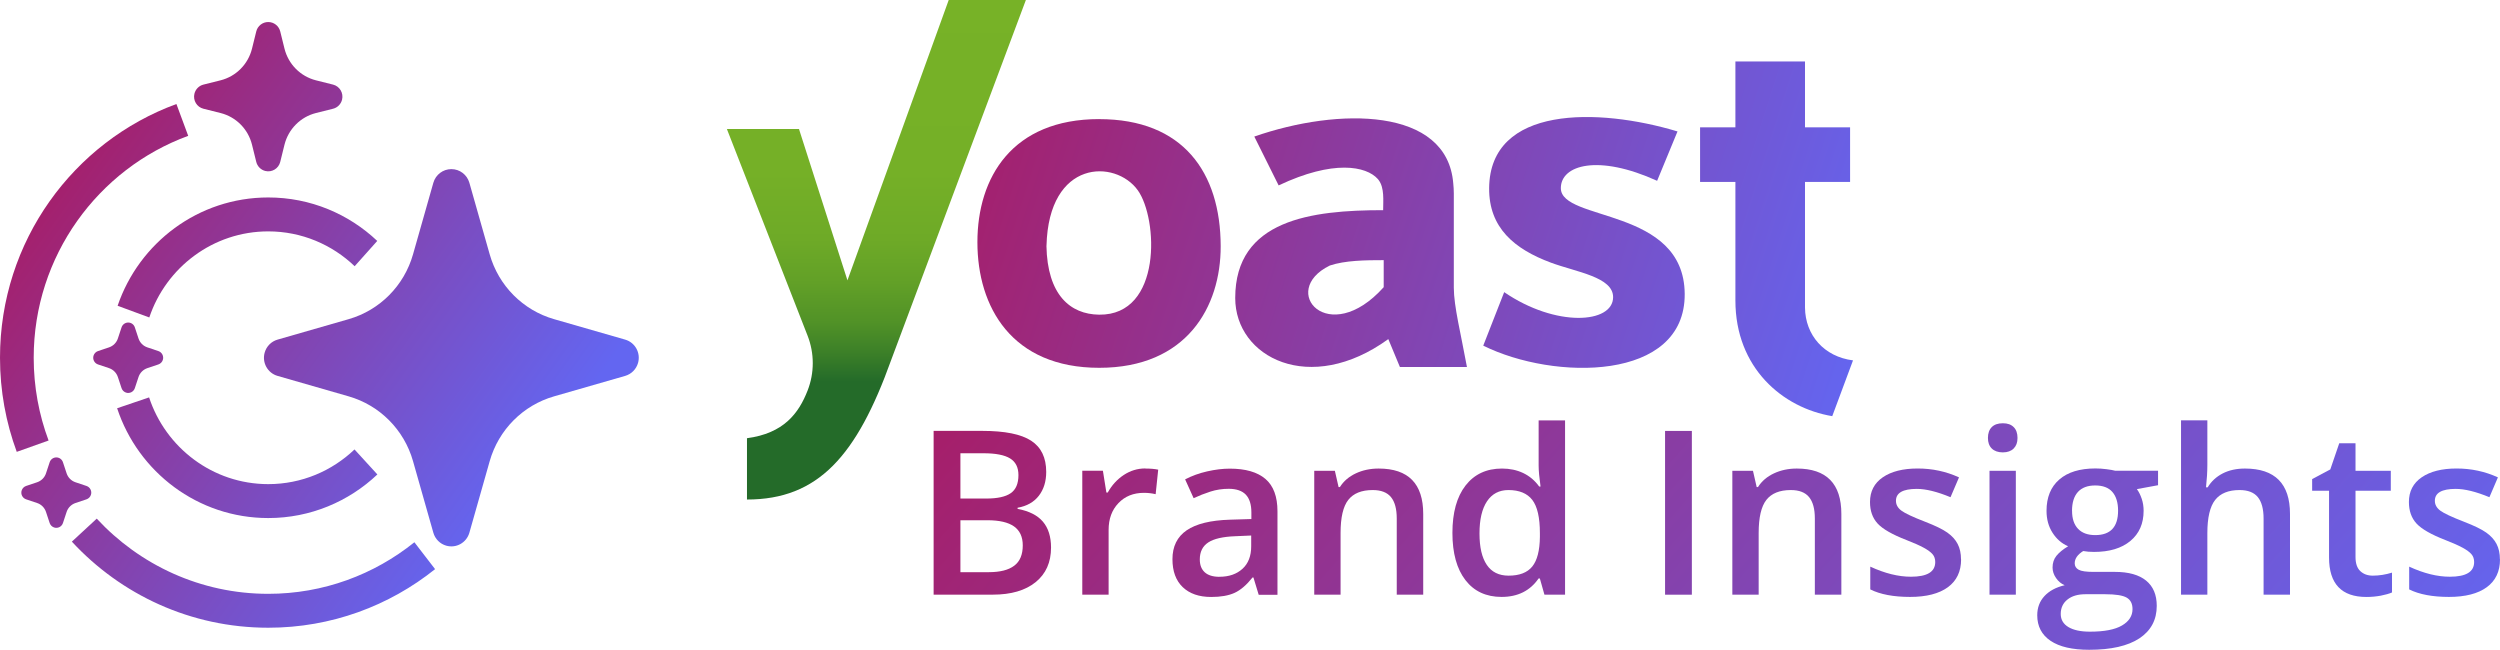 <?xml version="1.0" encoding="UTF-8"?>
<svg xmlns="http://www.w3.org/2000/svg" width="681" height="177" viewBox="0 0 681 177" fill="none">
  <path d="M299.431 32.44C275.73 32.44 266.245 48.305 266.245 65.967C266.245 83.629 275.591 100.19 299.431 100.19C323.271 100.19 332.554 83.578 332.516 67.055C332.466 46.926 322.247 32.452 299.431 32.452V32.44ZM285.064 66.966C285.646 43.333 303.845 43.358 309.928 51.822C315.468 59.54 316.606 85.919 299.418 85.717C291.501 85.628 285.291 80.302 285.051 66.954H285.064V66.966Z" fill="url(#paint0_linear_233_88)"></path>
  <path d="M491.682 83.793V49.557H503.963V34.691H491.682V16.738H472.724V34.691H463.1V49.557H472.724V81.845C472.724 100.203 485.561 111.109 499.106 113.361L504.76 98.166C496.868 97.166 491.758 91.283 491.682 83.793Z" fill="url(#paint1_linear_233_88)"></path>
  <path d="M396.019 52.645C396.019 51.708 395.956 50.823 395.867 49.962C394.223 29.175 364.603 29.213 341.673 37.197L348.301 50.506C363.237 43.434 372.179 45.256 375.303 48.748C375.378 48.836 375.467 48.925 375.53 49.026C375.53 49.026 375.543 49.051 375.556 49.064C377.149 51.215 376.77 54.593 376.77 57.25C357.255 57.25 336.475 59.831 336.475 81.174C336.475 97.394 356.863 107.832 378.174 92.371L381.335 99.975H399.598C397.966 91.043 396.019 83.401 396.019 78.391V52.645ZM376.921 78.227C361.909 94.978 348.149 79.213 362.238 72.331C366.386 70.927 372.014 70.863 376.921 70.863V78.227Z" fill="url(#paint2_linear_233_88)"></path>
  <path d="M425.171 51.253C425.171 44.914 435.352 41.954 451.401 49.254L456.953 35.805C435.339 29.289 405.833 28.707 405.643 51.24C405.555 62.032 412.498 67.852 422.502 71.559C429.433 74.127 439.437 75.456 439.412 80.96C439.374 88.146 423.868 89.246 409.741 79.58L404.037 94.155C423.286 103.708 459.103 103.973 458.914 80.036C458.724 56.364 425.171 60.425 425.171 51.24V51.253Z" fill="url(#paint3_linear_233_88)"></path>
  <path d="M258.429 0L230.845 76.367L217.641 35.134H198L219.994 91.461C221.865 96.256 221.865 101.582 219.994 106.377C217.54 112.665 213.442 118.042 203.476 119.371V136.071C222.89 136.071 233.387 124.178 242.746 98.09L279.449 0H258.429Z" fill="url(#paint4_linear_233_88)"></path>
  <path d="M267.573 117.372C273.719 117.372 278.159 118.27 280.89 120.054C283.622 121.838 284.988 124.672 284.988 128.543C284.988 131.15 284.318 133.313 282.977 135.046C281.637 136.78 279.701 137.868 277.185 138.311V138.614C280.321 139.209 282.623 140.373 284.09 142.106C285.57 143.852 286.303 146.205 286.303 149.166C286.303 153.177 284.9 156.314 282.104 158.579C279.309 160.844 275.414 161.982 270.431 161.982H254.318V117.372H267.573ZM261.616 135.805H268.635C271.683 135.805 273.909 135.325 275.313 134.35C276.717 133.389 277.425 131.744 277.425 129.416C277.425 127.316 276.666 125.81 275.148 124.874C273.631 123.938 271.228 123.47 267.927 123.47H261.616V135.805ZM261.616 155.859H269.369C272.417 155.859 274.718 155.277 276.274 154.1C277.83 152.936 278.601 151.089 278.601 148.559C278.601 146.243 277.804 144.523 276.223 143.397C274.643 142.283 272.227 141.714 268.989 141.714H261.603H261.616V155.859Z" fill="url(#paint5_linear_233_88)"></path>
  <path d="M311.927 127.632C313.369 127.632 314.557 127.734 315.493 127.936L314.798 134.616C313.786 134.376 312.724 134.249 311.623 134.249C308.752 134.249 306.425 135.185 304.655 137.058C302.871 138.93 301.986 141.36 301.986 144.345V161.982H294.815V128.227H300.43L301.379 134.173H301.746C302.859 132.162 304.326 130.568 306.122 129.378C307.918 128.202 309.865 127.607 311.939 127.607V127.632H311.927Z" fill="url(#paint6_linear_233_88)"></path>
  <path d="M342.862 161.995L341.433 157.301H341.193C339.561 159.351 337.93 160.755 336.285 161.501C334.641 162.248 332.516 162.615 329.936 162.615C326.623 162.615 324.03 161.717 322.171 159.933C320.312 158.149 319.376 155.606 319.376 152.329C319.376 148.85 320.666 146.231 323.246 144.459C325.826 142.688 329.759 141.727 335.046 141.562L340.876 141.385V139.588C340.876 137.425 340.37 135.818 339.371 134.755C338.36 133.693 336.804 133.149 334.692 133.149C332.959 133.149 331.302 133.402 329.721 133.908C328.141 134.414 326.61 135.021 325.143 135.704L322.829 130.58C324.663 129.619 326.661 128.898 328.836 128.404C331.011 127.911 333.06 127.658 334.995 127.658C339.283 127.658 342.52 128.594 344.708 130.466C346.896 132.339 347.984 135.274 347.984 139.285V162.02H342.862V161.995ZM332.188 157.111C334.793 157.111 336.88 156.377 338.461 154.935C340.042 153.493 340.826 151.443 340.826 148.812V145.876L336.5 146.066C333.124 146.193 330.67 146.749 329.127 147.761C327.597 148.774 326.825 150.305 326.825 152.392C326.825 153.898 327.268 155.062 328.166 155.884C329.064 156.706 330.404 157.124 332.188 157.124V157.111Z" fill="url(#paint7_linear_233_88)"></path>
  <path d="M380.475 161.995V141.246C380.475 138.639 379.957 136.704 378.907 135.413C377.857 134.135 376.2 133.49 373.924 133.49C370.888 133.49 368.675 134.388 367.271 136.172C365.867 137.956 365.172 140.967 365.172 145.18V161.995H358.001V128.24H363.616L364.628 132.668H364.995C366.007 131.061 367.461 129.821 369.32 128.948C371.179 128.075 373.266 127.632 375.543 127.632C383.637 127.632 387.684 131.757 387.684 139.993V161.995H380.475Z" fill="url(#paint8_linear_233_88)"></path>
  <path d="M409.033 162.602C404.821 162.602 401.533 161.071 399.181 158.022C396.828 154.973 395.639 150.684 395.639 145.168C395.639 139.652 396.828 135.325 399.219 132.25C401.609 129.176 404.923 127.632 409.147 127.632C413.371 127.632 416.95 129.264 419.277 132.541H419.644C419.303 130.125 419.125 128.214 419.125 126.81V114.512H426.322V161.995H420.706L419.454 157.567H419.113C416.811 160.919 413.447 162.602 409.02 162.602H409.033ZM410.955 156.808C413.902 156.808 416.052 155.973 417.393 154.315C418.733 152.658 419.429 149.963 419.467 146.243V145.231C419.467 140.98 418.771 137.956 417.393 136.172C416.014 134.388 413.839 133.49 410.892 133.49C408.375 133.49 406.428 134.515 405.062 136.552C403.696 138.602 403.013 141.511 403.013 145.294C403.013 149.077 403.67 151.886 404.998 153.86C406.314 155.821 408.299 156.808 410.943 156.808H410.955Z" fill="url(#paint9_linear_233_88)"></path>
  <path d="M453.564 161.995V117.384H460.861V161.995H453.564Z" fill="url(#paint10_linear_233_88)"></path>
  <path d="M494.364 161.995V141.246C494.364 138.639 493.845 136.704 492.795 135.413C491.746 134.135 490.089 133.49 487.812 133.49C484.777 133.49 482.564 134.388 481.16 136.172C479.756 137.969 479.06 140.967 479.06 145.18V161.995H471.889V128.24H477.505L478.517 132.668H478.883C479.895 131.061 481.35 129.821 483.221 128.948C485.093 128.075 487.167 127.632 489.444 127.632C497.538 127.632 501.585 131.757 501.585 139.993V161.995H494.364Z" fill="url(#paint11_linear_233_88)"></path>
  <path d="M534.203 152.379C534.203 155.669 533.002 158.199 530.599 159.958C528.196 161.717 524.756 162.602 520.291 162.602C515.827 162.602 512.184 161.919 509.465 160.553V154.353C513.436 156.188 517.117 157.099 520.544 157.099C524.958 157.099 527.159 155.77 527.159 153.101C527.159 152.253 526.918 151.532 526.425 150.962C525.932 150.393 525.135 149.798 524.009 149.191C522.896 148.584 521.328 147.888 519.343 147.116C515.46 145.611 512.829 144.105 511.451 142.599C510.072 141.094 509.389 139.146 509.389 136.742C509.389 133.857 510.553 131.605 512.88 130.011C515.207 128.417 518.381 127.62 522.378 127.62C526.374 127.62 530.093 128.417 533.634 130.036L531.32 135.439C527.677 133.933 524.616 133.174 522.138 133.174C518.356 133.174 516.459 134.249 516.459 136.413C516.459 137.475 516.952 138.361 517.939 139.095C518.925 139.829 521.075 140.841 524.389 142.119C527.171 143.194 529.195 144.181 530.46 145.079C531.724 145.978 532.66 147.002 533.267 148.179C533.874 149.343 534.178 150.747 534.178 152.379H534.203Z" fill="url(#paint12_linear_233_88)"></path>
  <path d="M541.513 119.295C541.513 118.017 541.867 117.03 542.563 116.334C543.258 115.638 544.27 115.297 545.573 115.297C546.876 115.297 547.811 115.638 548.52 116.334C549.228 117.03 549.569 118.017 549.569 119.295C549.569 120.573 549.215 121.471 548.52 122.179C547.824 122.875 546.838 123.229 545.573 123.229C544.308 123.229 543.271 122.875 542.563 122.179C541.855 121.483 541.513 120.522 541.513 119.295ZM549.114 161.995H541.943V128.24H549.114V161.995Z" fill="url(#paint13_linear_233_88)"></path>
  <path d="M587.853 128.24V132.174L582.086 133.237C582.617 133.946 583.047 134.819 583.401 135.856C583.755 136.893 583.92 137.994 583.92 139.146C583.92 142.625 582.718 145.358 580.315 147.357C577.912 149.356 574.611 150.342 570.4 150.342C569.325 150.342 568.351 150.267 567.466 150.102C565.923 151.064 565.151 152.177 565.151 153.455C565.151 154.227 565.518 154.809 566.239 155.201C566.96 155.593 568.288 155.783 570.223 155.783H576.116C579.835 155.783 582.668 156.58 584.603 158.161C586.538 159.743 587.499 162.033 587.499 165.031C587.499 168.852 585.918 171.8 582.769 173.888C579.62 175.963 575.067 177 569.097 177C564.506 177 560.99 176.19 558.574 174.558C556.159 172.926 554.945 170.611 554.945 167.6C554.945 165.525 555.602 163.779 556.918 162.362C558.233 160.945 560.067 159.971 562.419 159.414C561.458 159.009 560.674 158.351 560.054 157.44C559.434 156.542 559.118 155.58 559.118 154.593C559.118 153.328 559.472 152.266 560.181 151.393C560.889 150.52 561.951 149.647 563.355 148.799C561.61 148.052 560.193 146.825 559.106 145.117C558.018 143.422 557.474 141.436 557.474 139.146C557.474 135.489 558.625 132.642 560.939 130.631C563.241 128.619 566.542 127.607 570.804 127.607C571.766 127.607 572.765 127.67 573.814 127.809C574.864 127.949 575.648 128.075 576.179 128.227H587.866L587.853 128.24ZM561.344 167.245C561.344 168.789 562.04 169.978 563.431 170.813C564.822 171.648 566.783 172.066 569.299 172.066C573.207 172.066 576.116 171.509 578.026 170.383C579.936 169.27 580.897 167.777 580.897 165.93C580.897 164.462 580.378 163.424 579.329 162.805C578.279 162.185 576.331 161.868 573.486 161.868H568.06C566.011 161.868 564.367 162.349 563.165 163.323C561.951 164.285 561.344 165.601 561.344 167.245ZM564.43 139.171C564.43 141.284 564.974 142.916 566.062 144.054C567.149 145.193 568.705 145.762 570.741 145.762C574.889 145.762 576.964 143.548 576.964 139.108C576.964 136.906 576.445 135.211 575.421 134.021C574.396 132.832 572.828 132.238 570.741 132.238C568.654 132.238 567.099 132.832 566.024 134.009C564.961 135.185 564.418 136.906 564.418 139.171H564.43Z" fill="url(#paint14_linear_233_88)"></path>
  <path d="M623.796 161.995H616.6V141.246C616.6 138.639 616.069 136.704 615.032 135.413C613.982 134.135 612.325 133.49 610.049 133.49C607.039 133.49 604.825 134.388 603.409 136.185C601.992 137.982 601.284 141.005 601.284 145.231V161.982H594.113V114.5H601.284V126.557C601.284 128.493 601.158 130.555 600.917 132.756H601.373C602.346 131.124 603.712 129.872 605.445 128.973C607.19 128.075 609.214 127.632 611.528 127.632C619.698 127.632 623.796 131.757 623.796 139.993V161.995Z" fill="url(#paint15_linear_233_88)"></path>
  <path d="M646.334 156.808C648.079 156.808 649.837 156.529 651.583 155.985V161.388C650.786 161.729 649.774 162.02 648.522 162.261C647.27 162.488 645.98 162.615 644.627 162.615C637.835 162.615 634.433 159.034 634.433 151.873V133.68H629.829V130.504L634.774 127.873L637.215 120.737H641.642V128.24H651.254V133.667H641.642V151.734C641.642 153.467 642.072 154.745 642.944 155.568C643.817 156.39 644.943 156.808 646.347 156.808H646.334Z" fill="url(#paint16_linear_233_88)"></path>
  <path d="M681 152.379C681 155.669 679.798 158.199 677.395 159.958C674.993 161.717 671.552 162.602 667.088 162.602C662.623 162.602 658.981 161.919 656.262 160.553V154.353C660.233 156.188 663.914 157.099 667.341 157.099C671.755 157.099 673.955 155.77 673.955 153.101C673.955 152.253 673.715 151.532 673.222 150.962C672.729 150.393 671.932 149.798 670.806 149.191C669.693 148.584 668.125 147.888 666.139 147.116C662.257 145.611 659.626 144.105 658.248 142.599C656.869 141.094 656.186 139.146 656.186 136.742C656.186 133.857 657.35 131.605 659.677 130.011C662.004 128.417 665.178 127.62 669.175 127.62C673.171 127.62 676.89 128.417 680.431 130.036L678.116 135.439C674.474 133.933 671.413 133.174 668.934 133.174C665.153 133.174 663.256 134.249 663.256 136.413C663.256 137.475 663.749 138.361 664.736 139.095C665.722 139.829 667.872 140.841 671.186 142.119C673.968 143.194 675.992 144.181 677.256 145.079C678.521 145.978 679.457 147.002 680.064 148.179C680.671 149.343 680.975 150.747 680.975 152.379H681Z" fill="url(#paint17_linear_233_88)"></path>
  <g clip-path="url(#clip0_233_88)">
    <path fill-rule="evenodd" clip-rule="evenodd" d="M122.951 46.068C125.232 46.068 127.23 47.589 127.859 49.793L133.395 69.29C135.817 77.827 142.448 84.502 150.929 86.94L170.3 92.513C173.011 93.294 174.579 96.138 173.802 98.867C173.315 100.573 171.994 101.902 170.3 102.393L150.929 107.966C142.448 110.404 135.817 117.078 133.395 125.615L127.859 145.112C127.082 147.842 124.257 149.42 121.546 148.638C119.851 148.148 118.53 146.818 118.043 145.112L112.507 125.615C110.085 117.078 103.454 110.404 94.973 107.966L75.602 102.393C72.891 101.611 71.323 98.768 72.1 96.038C72.587 94.332 73.907 93.003 75.602 92.513L94.973 86.94C103.454 84.502 110.085 77.827 112.507 69.29L118.043 49.793C118.672 47.589 120.67 46.068 122.951 46.068Z" fill="url(#paint18_linear_233_88)"></path>
    <path fill-rule="evenodd" clip-rule="evenodd" d="M73.067 6C74.614 6 75.963 7.059 76.337 8.566L77.495 13.25C78.554 17.501 81.852 20.813 86.068 21.88L90.722 23.045C92.529 23.493 93.624 25.334 93.179 27.147C92.876 28.369 91.929 29.322 90.722 29.62L86.068 30.786C81.845 31.852 78.554 35.172 77.495 39.415L76.337 44.099C75.892 45.919 74.063 47.021 72.262 46.573C71.048 46.267 70.102 45.315 69.805 44.099L68.647 39.415C67.595 35.164 64.297 31.845 60.074 30.786L55.42 29.62C53.612 29.172 52.518 27.331 52.963 25.519C53.267 24.296 54.213 23.344 55.42 23.045L60.074 21.88C64.297 20.82 67.595 17.501 68.647 13.25L69.805 8.566C70.172 7.059 71.521 6 73.067 6Z" fill="url(#paint19_linear_233_88)"></path>
    <path fill-rule="evenodd" clip-rule="evenodd" d="M34.92 87.857C35.739 87.857 36.473 88.383 36.728 89.172L37.73 92.2C38.112 93.344 39.002 94.247 40.139 94.624L43.147 95.633C44.142 95.967 44.686 97.062 44.347 98.064C44.157 98.632 43.712 99.08 43.147 99.272L40.139 100.282C39.002 100.665 38.105 101.561 37.73 102.705L36.728 105.734C36.396 106.736 35.308 107.283 34.313 106.942C33.748 106.75 33.303 106.302 33.112 105.734L32.109 102.705C31.728 101.561 30.838 100.658 29.701 100.282L26.693 99.272C25.697 98.938 25.154 97.844 25.492 96.841C25.683 96.273 26.128 95.825 26.693 95.633L29.701 94.624C30.838 94.24 31.735 93.344 32.109 92.2L33.112 89.172C33.373 88.39 34.101 87.857 34.92 87.857Z" fill="url(#paint20_linear_233_88)"></path>
    <path fill-rule="evenodd" clip-rule="evenodd" d="M15.338 124.598C16.157 124.598 16.891 125.124 17.146 125.913L18.148 128.941C18.53 130.086 19.419 130.989 20.556 131.365L23.565 132.375C24.56 132.709 25.104 133.803 24.765 134.806C24.575 135.374 24.13 135.822 23.565 136.014L20.556 137.023C19.419 137.407 18.523 138.303 18.148 139.447L17.146 142.475C16.814 143.477 15.726 144.025 14.73 143.684C14.166 143.492 13.721 143.044 13.53 142.475L12.527 139.447C12.146 138.303 11.256 137.4 10.119 137.023L7.111 136.014C6.115 135.68 5.572 134.585 5.91 133.583C6.101 133.014 6.546 132.567 7.111 132.375L10.119 131.365C11.256 130.981 12.153 130.086 12.527 128.941L13.53 125.913C13.791 125.131 14.519 124.598 15.338 124.598Z" fill="url(#paint21_linear_233_88)"></path>
    <path d="M13.234 119.999C10.614 112.977 9.18 105.385 9.18 97.453C9.18 69.696 26.743 45.99 51.268 37.005L48.055 28.334C20.02 38.612 0 65.68 0 97.453C0 106.466 1.617 115.102 4.562 123.084L13.234 119.999Z" fill="url(#paint22_linear_233_88)"></path>
    <path d="M112.874 147.714C101.95 156.5 88.109 161.759 73.067 161.759C54.651 161.759 38.027 153.87 26.354 141.274L19.575 147.543C32.915 161.973 51.939 170.993 73.067 170.993C90.249 170.993 106.039 165.022 118.517 155.035L112.874 147.707V147.714Z" fill="url(#paint23_linear_233_88)"></path>
    <path d="M73.067 63.028C82.184 63.028 90.475 66.646 96.611 72.517L102.762 65.63C95.001 58.287 84.564 53.788 73.075 53.788C54.043 53.788 37.886 66.127 32.039 83.293L40.668 86.478C45.23 72.866 58.026 63.028 73.075 63.028H73.067Z" fill="url(#paint24_linear_233_88)"></path>
    <path d="M96.569 122.43C90.439 128.28 82.163 131.877 73.074 131.877C57.962 131.877 45.124 121.961 40.612 108.25L31.905 111.207C37.632 128.579 53.895 141.118 73.074 141.118C84.578 141.118 95.029 136.597 102.797 129.24L96.569 122.43Z" fill="url(#paint25_linear_233_88)"></path>
  </g>
  <defs>
    <linearGradient id="paint0_linear_233_88" x1="266.245" y1="16.738" x2="510.656" y2="94.931" gradientUnits="userSpaceOnUse">
      <stop stop-color="#A61E69"></stop>
      <stop offset="1" stop-color="#6366F1"></stop>
    </linearGradient>
    <linearGradient id="paint1_linear_233_88" x1="266.245" y1="16.738" x2="510.656" y2="94.931" gradientUnits="userSpaceOnUse">
      <stop stop-color="#A61E69"></stop>
      <stop offset="1" stop-color="#6366F1"></stop>
    </linearGradient>
    <linearGradient id="paint2_linear_233_88" x1="266.245" y1="16.738" x2="510.656" y2="94.931" gradientUnits="userSpaceOnUse">
      <stop stop-color="#A61E69"></stop>
      <stop offset="1" stop-color="#6366F1"></stop>
    </linearGradient>
    <linearGradient id="paint3_linear_233_88" x1="266.245" y1="16.738" x2="510.656" y2="94.931" gradientUnits="userSpaceOnUse">
      <stop stop-color="#A61E69"></stop>
      <stop offset="1" stop-color="#6366F1"></stop>
    </linearGradient>
    <linearGradient id="paint4_linear_233_88" x1="238.724" y1="-3.644" x2="238.724" y2="103.885" gradientUnits="userSpaceOnUse">
      <stop stop-color="#77B227"></stop>
      <stop offset="0.47" stop-color="#75B027"></stop>
      <stop offset="0.64" stop-color="#6EAA27"></stop>
      <stop offset="0.75" stop-color="#62A027"></stop>
      <stop offset="0.85" stop-color="#519227"></stop>
      <stop offset="0.93" stop-color="#3B7F28"></stop>
      <stop offset="1" stop-color="#246B29"></stop>
    </linearGradient>
    <linearGradient id="paint5_linear_233_88" x1="254.318" y1="114.5" x2="524.668" y2="353.694" gradientUnits="userSpaceOnUse">
      <stop stop-color="#A61E69"></stop>
      <stop offset="1" stop-color="#6366F1"></stop>
    </linearGradient>
    <linearGradient id="paint6_linear_233_88" x1="254.318" y1="114.5" x2="524.668" y2="353.694" gradientUnits="userSpaceOnUse">
      <stop stop-color="#A61E69"></stop>
      <stop offset="1" stop-color="#6366F1"></stop>
    </linearGradient>
    <linearGradient id="paint7_linear_233_88" x1="254.318" y1="114.5" x2="524.668" y2="353.694" gradientUnits="userSpaceOnUse">
      <stop stop-color="#A61E69"></stop>
      <stop offset="1" stop-color="#6366F1"></stop>
    </linearGradient>
    <linearGradient id="paint8_linear_233_88" x1="254.318" y1="114.5" x2="524.668" y2="353.694" gradientUnits="userSpaceOnUse">
      <stop stop-color="#A61E69"></stop>
      <stop offset="1" stop-color="#6366F1"></stop>
    </linearGradient>
    <linearGradient id="paint9_linear_233_88" x1="254.318" y1="114.5" x2="524.668" y2="353.694" gradientUnits="userSpaceOnUse">
      <stop stop-color="#A61E69"></stop>
      <stop offset="1" stop-color="#6366F1"></stop>
    </linearGradient>
    <linearGradient id="paint10_linear_233_88" x1="254.318" y1="114.5" x2="524.668" y2="353.694" gradientUnits="userSpaceOnUse">
      <stop stop-color="#A61E69"></stop>
      <stop offset="1" stop-color="#6366F1"></stop>
    </linearGradient>
    <linearGradient id="paint11_linear_233_88" x1="254.318" y1="114.5" x2="524.668" y2="353.694" gradientUnits="userSpaceOnUse">
      <stop stop-color="#A61E69"></stop>
      <stop offset="1" stop-color="#6366F1"></stop>
    </linearGradient>
    <linearGradient id="paint12_linear_233_88" x1="254.318" y1="114.5" x2="524.668" y2="353.694" gradientUnits="userSpaceOnUse">
      <stop stop-color="#A61E69"></stop>
      <stop offset="1" stop-color="#6366F1"></stop>
    </linearGradient>
    <linearGradient id="paint13_linear_233_88" x1="254.318" y1="114.5" x2="524.668" y2="353.694" gradientUnits="userSpaceOnUse">
      <stop stop-color="#A61E69"></stop>
      <stop offset="1" stop-color="#6366F1"></stop>
    </linearGradient>
    <linearGradient id="paint14_linear_233_88" x1="254.318" y1="114.5" x2="524.668" y2="353.694" gradientUnits="userSpaceOnUse">
      <stop stop-color="#A61E69"></stop>
      <stop offset="1" stop-color="#6366F1"></stop>
    </linearGradient>
    <linearGradient id="paint15_linear_233_88" x1="254.318" y1="114.5" x2="524.668" y2="353.694" gradientUnits="userSpaceOnUse">
      <stop stop-color="#A61E69"></stop>
      <stop offset="1" stop-color="#6366F1"></stop>
    </linearGradient>
    <linearGradient id="paint16_linear_233_88" x1="254.318" y1="114.5" x2="524.668" y2="353.694" gradientUnits="userSpaceOnUse">
      <stop stop-color="#A61E69"></stop>
      <stop offset="1" stop-color="#6366F1"></stop>
    </linearGradient>
    <linearGradient id="paint17_linear_233_88" x1="254.318" y1="114.5" x2="524.668" y2="353.694" gradientUnits="userSpaceOnUse">
      <stop stop-color="#A61E69"></stop>
      <stop offset="1" stop-color="#6366F1"></stop>
    </linearGradient>
    <linearGradient id="paint18_linear_233_88" x1="26.46" y1="27.637" x2="152.767" y2="117.836" gradientUnits="userSpaceOnUse">
      <stop stop-color="#A61E69"></stop>
      <stop offset="1" stop-color="#6366F1"></stop>
    </linearGradient>
    <linearGradient id="paint19_linear_233_88" x1="42.956" y1="4.55" x2="169.264" y2="94.749" gradientUnits="userSpaceOnUse">
      <stop stop-color="#A61E69"></stop>
      <stop offset="1" stop-color="#6366F1"></stop>
    </linearGradient>
    <linearGradient id="paint20_linear_233_88" x1="-3.524" y1="69.632" x2="122.783" y2="159.831" gradientUnits="userSpaceOnUse">
      <stop stop-color="#A61E69"></stop>
      <stop offset="1" stop-color="#6366F1"></stop>
    </linearGradient>
    <linearGradient id="paint21_linear_233_88" x1="-27.498" y1="103.203" x2="98.809" y2="193.403" gradientUnits="userSpaceOnUse">
      <stop stop-color="#A61E69"></stop>
      <stop offset="1" stop-color="#6366F1"></stop>
    </linearGradient>
    <linearGradient id="paint22_linear_233_88" x1="3.778" y1="59.403" x2="130.085" y2="149.603" gradientUnits="userSpaceOnUse">
      <stop stop-color="#A61E69"></stop>
      <stop offset="1" stop-color="#6366F1"></stop>
    </linearGradient>
    <linearGradient id="paint23_linear_233_88" x1="-16.905" y1="88.368" x2="109.402" y2="178.568" gradientUnits="userSpaceOnUse">
      <stop stop-color="#A61E69"></stop>
      <stop offset="1" stop-color="#6366F1"></stop>
    </linearGradient>
    <linearGradient id="paint24_linear_233_88" x1="18.474" y1="38.832" x2="144.781" y2="129.032" gradientUnits="userSpaceOnUse">
      <stop stop-color="#A61E69"></stop>
      <stop offset="1" stop-color="#6366F1"></stop>
    </linearGradient>
    <linearGradient id="paint25_linear_233_88" x1="-5.063" y1="71.793" x2="121.244" y2="161.992" gradientUnits="userSpaceOnUse">
      <stop stop-color="#A61E69"></stop>
      <stop offset="1" stop-color="#6366F1"></stop>
    </linearGradient>
    <clipPath id="clip0_233_88">
      <rect width="174" height="165" fill="white" transform="translate(0 6)"></rect>
    </clipPath>
  </defs>
</svg>
